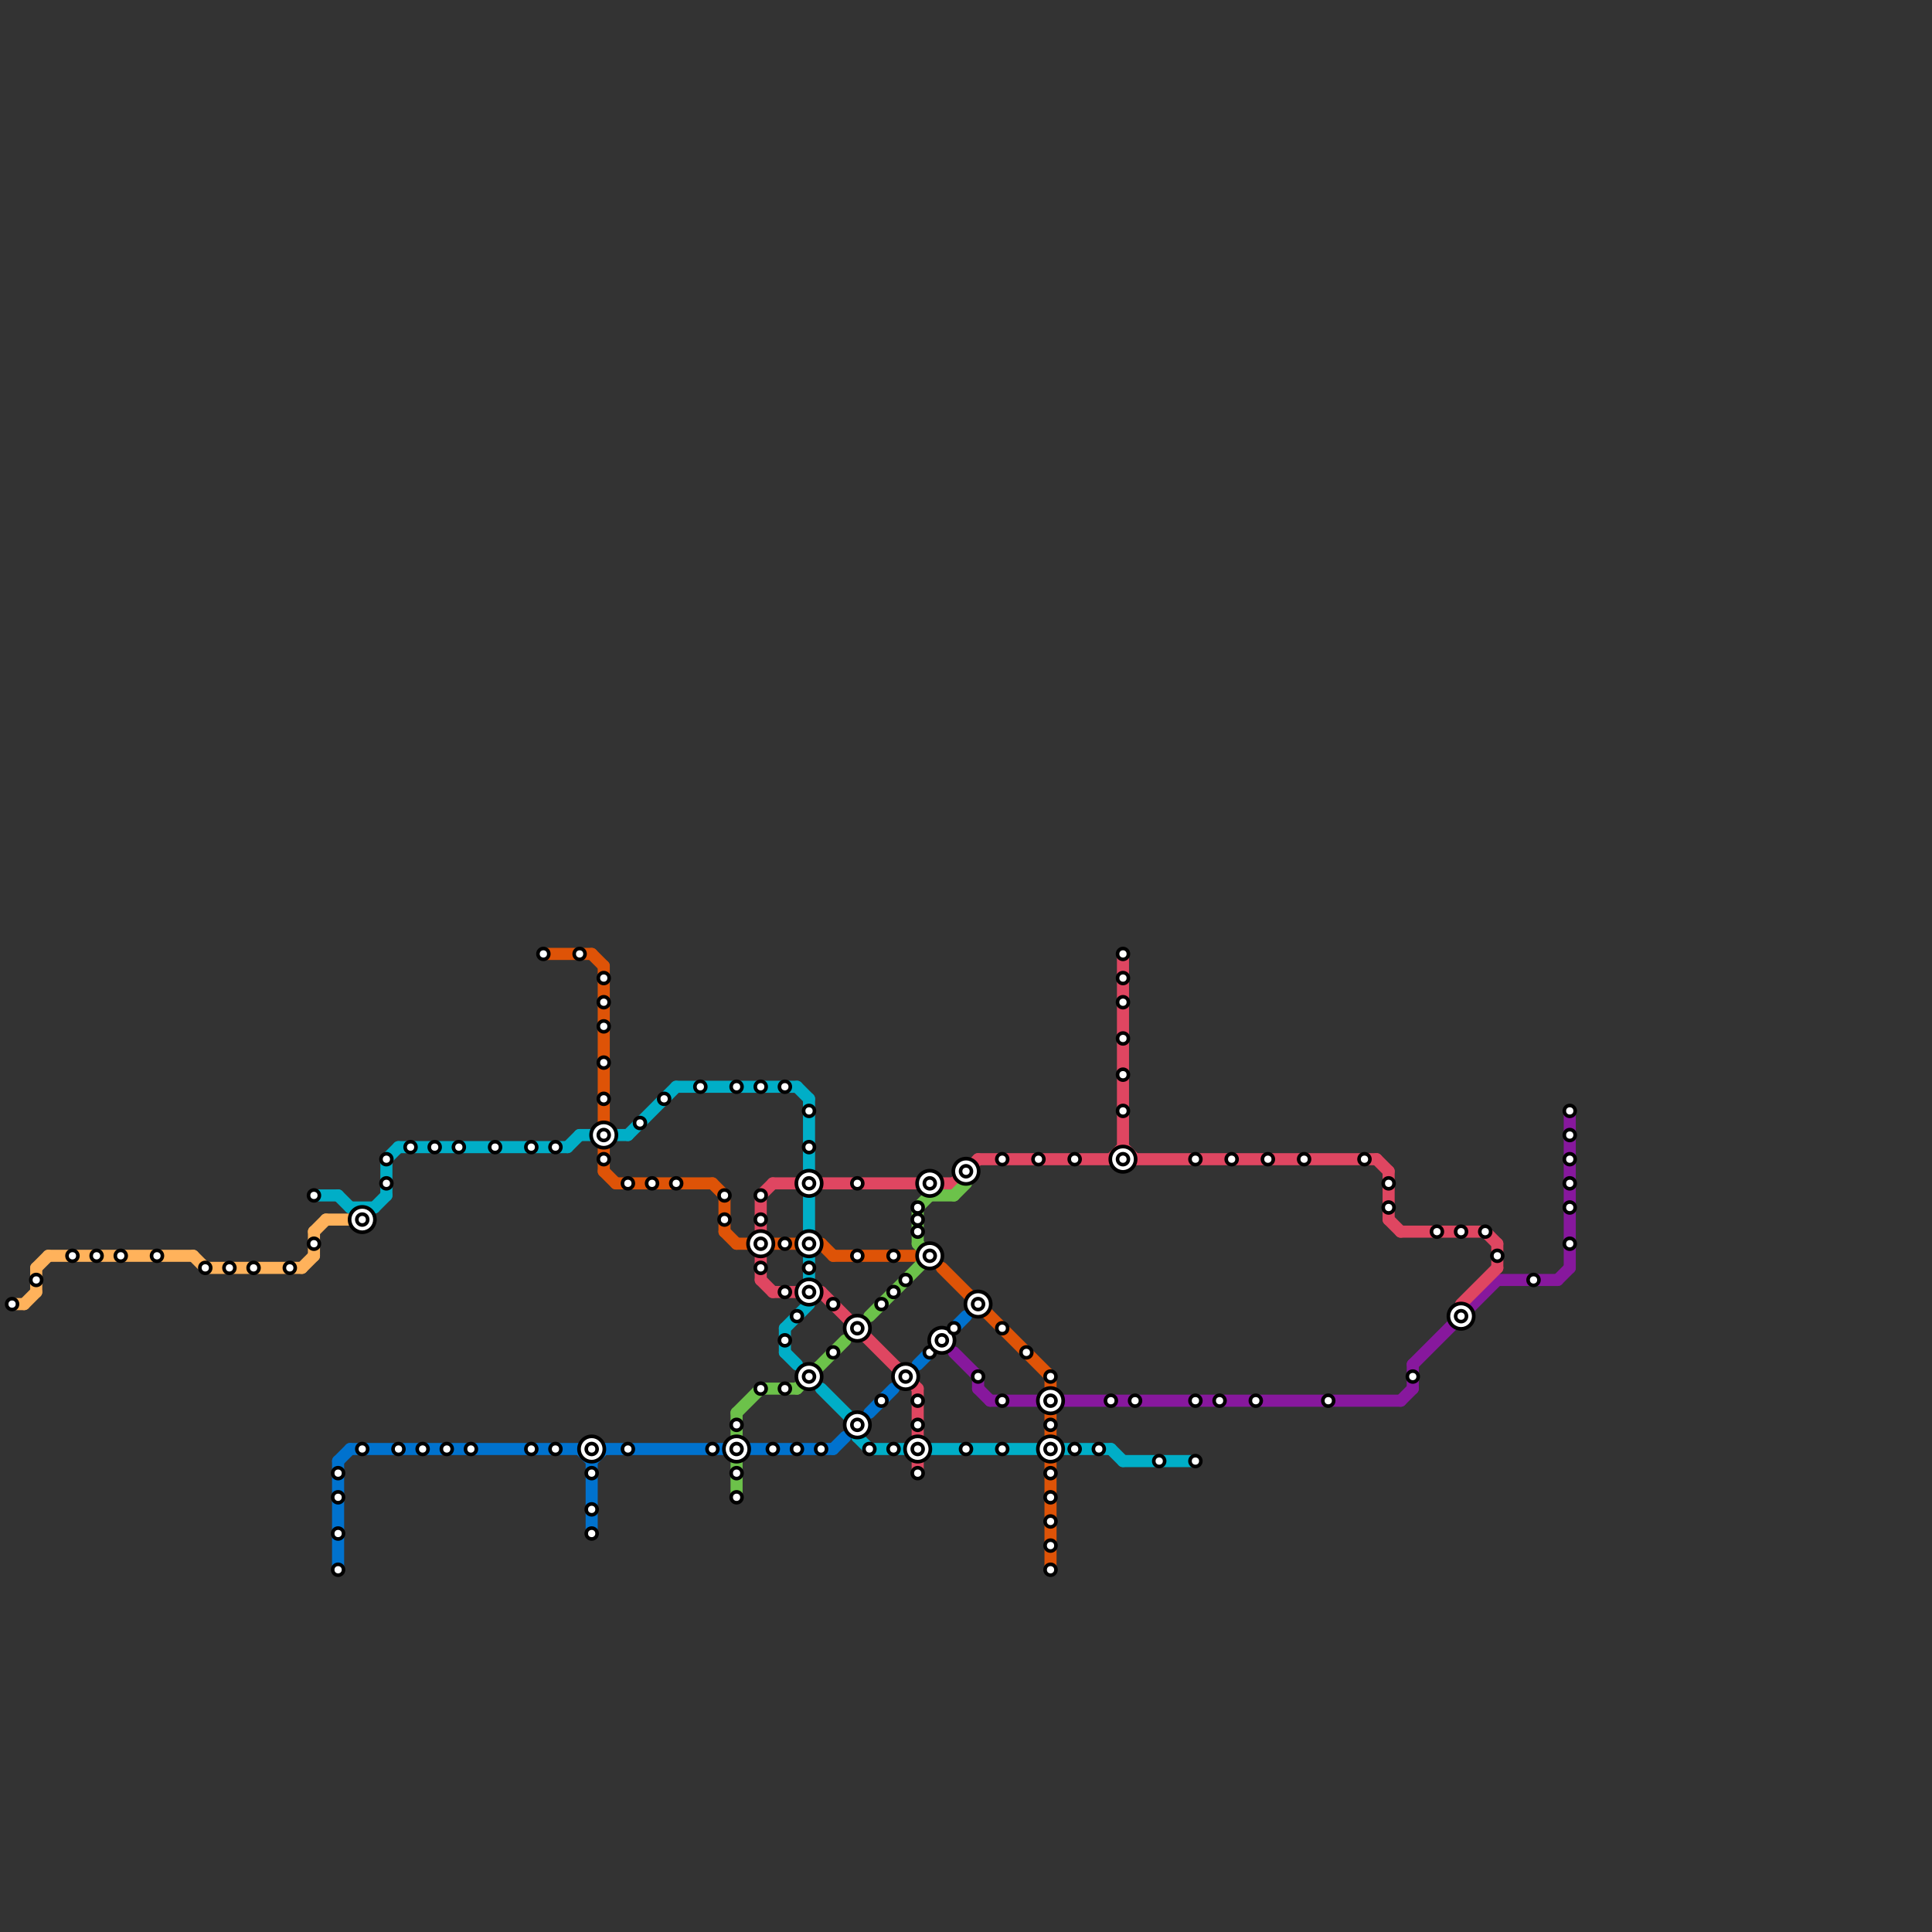 
<svg version="1.1" xmlns="http://www.w3.org/2000/svg" viewBox="0 0 160 160">
<rect x="0" y="0" width="160" height="160" fill="#333333" stroke="none"/>
<style>text { font: 1px Helvetica; font-weight: 600; white-space: pre; dominant-baseline: central; } line { stroke-width: 1; fill: none; stroke-linecap: round; stroke-linejoin: round; } .c0 { stroke: #ffb25b } .c1 { stroke: #87189d } .c2 { stroke: #df4661 } .c3 { stroke: #00aec7 } .c4 { stroke: #0072ce } .c5 { stroke: #de5307 } .c6 { stroke: #6cc24a }</style><defs><g id="wm-xf"><circle r="1.2" fill="#000"/><circle r="0.9" fill="#fff"/><circle r="0.6" fill="#000"/><circle r="0.3" fill="#fff"/></g><g id="wm"><circle r="0.6" fill="#000"/><circle r="0.3" fill="#fff"/></g></defs><line class="c0" x1="2" y1="108" x2="3" y2="107"/><line class="c0" x1="26" y1="102" x2="26" y2="104"/><line class="c0" x1="25" y1="105" x2="26" y2="104"/><line class="c0" x1="1" y1="108" x2="2" y2="108"/><line class="c0" x1="3" y1="105" x2="4" y2="104"/><line class="c0" x1="16" y1="104" x2="17" y2="105"/><line class="c0" x1="17" y1="105" x2="25" y2="105"/><line class="c0" x1="27" y1="101" x2="30" y2="101"/><line class="c0" x1="4" y1="104" x2="16" y2="104"/><line class="c0" x1="26" y1="102" x2="27" y2="101"/><line class="c0" x1="3" y1="105" x2="3" y2="107"/><line class="c1" x1="124" y1="106" x2="129" y2="106"/><line class="c1" x1="79" y1="112" x2="81" y2="114"/><line class="c1" x1="117" y1="113" x2="117" y2="115"/><line class="c1" x1="129" y1="106" x2="130" y2="105"/><line class="c1" x1="116" y1="116" x2="117" y2="115"/><line class="c1" x1="81" y1="115" x2="82" y2="116"/><line class="c1" x1="130" y1="92" x2="130" y2="105"/><line class="c1" x1="88" y1="116" x2="116" y2="116"/><line class="c1" x1="82" y1="116" x2="86" y2="116"/><line class="c1" x1="117" y1="113" x2="124" y2="106"/><line class="c1" x1="81" y1="114" x2="81" y2="115"/><line class="c2" x1="123" y1="102" x2="124" y2="103"/><line class="c2" x1="63" y1="106" x2="64" y2="107"/><line class="c2" x1="124" y1="103" x2="124" y2="105"/><line class="c2" x1="121" y1="108" x2="124" y2="105"/><line class="c2" x1="64" y1="107" x2="68" y2="107"/><line class="c2" x1="64" y1="98" x2="79" y2="98"/><line class="c2" x1="63" y1="99" x2="63" y2="106"/><line class="c2" x1="115" y1="101" x2="116" y2="102"/><line class="c2" x1="63" y1="99" x2="64" y2="98"/><line class="c2" x1="115" y1="97" x2="115" y2="101"/><line class="c2" x1="92" y1="96" x2="93" y2="95"/><line class="c2" x1="116" y1="102" x2="123" y2="102"/><line class="c2" x1="68" y1="107" x2="76" y2="115"/><line class="c2" x1="76" y1="115" x2="76" y2="122"/><line class="c2" x1="93" y1="79" x2="93" y2="96"/><line class="c2" x1="114" y1="96" x2="115" y2="97"/><line class="c2" x1="79" y1="98" x2="81" y2="96"/><line class="c2" x1="93" y1="95" x2="94" y2="96"/><line class="c2" x1="81" y1="96" x2="114" y2="96"/><line class="c3" x1="67" y1="99" x2="67" y2="102"/><line class="c3" x1="92" y1="120" x2="93" y2="121"/><line class="c3" x1="32" y1="96" x2="33" y2="95"/><line class="c3" x1="32" y1="96" x2="32" y2="99"/><line class="c3" x1="88" y1="120" x2="92" y2="120"/><line class="c3" x1="51" y1="94" x2="52" y2="94"/><line class="c3" x1="77" y1="120" x2="86" y2="120"/><line class="c3" x1="93" y1="121" x2="99" y2="121"/><line class="c3" x1="67" y1="91" x2="67" y2="97"/><line class="c3" x1="28" y1="99" x2="29" y2="100"/><line class="c3" x1="52" y1="94" x2="56" y2="90"/><line class="c3" x1="33" y1="95" x2="47" y2="95"/><line class="c3" x1="65" y1="110" x2="65" y2="112"/><line class="c3" x1="47" y1="95" x2="48" y2="94"/><line class="c3" x1="67" y1="104" x2="67" y2="106"/><line class="c3" x1="26" y1="99" x2="28" y2="99"/><line class="c3" x1="48" y1="94" x2="49" y2="94"/><line class="c3" x1="65" y1="112" x2="66" y2="113"/><line class="c3" x1="68" y1="115" x2="71" y2="118"/><line class="c3" x1="71" y1="119" x2="72" y2="120"/><line class="c3" x1="72" y1="120" x2="75" y2="120"/><line class="c3" x1="65" y1="110" x2="67" y2="108"/><line class="c3" x1="71" y1="118" x2="71" y2="119"/><line class="c3" x1="56" y1="90" x2="66" y2="90"/><line class="c3" x1="31" y1="100" x2="32" y2="99"/><line class="c3" x1="29" y1="100" x2="31" y2="100"/><line class="c3" x1="66" y1="90" x2="67" y2="91"/><line class="c4" x1="49" y1="120" x2="49" y2="127"/><line class="c4" x1="29" y1="120" x2="69" y2="120"/><line class="c4" x1="72" y1="117" x2="74" y2="115"/><line class="c4" x1="48" y1="120" x2="49" y2="121"/><line class="c4" x1="76" y1="113" x2="80" y2="109"/><line class="c4" x1="28" y1="121" x2="29" y2="120"/><line class="c4" x1="28" y1="121" x2="28" y2="130"/><line class="c4" x1="49" y1="121" x2="50" y2="120"/><line class="c4" x1="69" y1="120" x2="70" y2="119"/><line class="c5" x1="49" y1="79" x2="50" y2="80"/><line class="c5" x1="50" y1="97" x2="51" y2="98"/><line class="c5" x1="51" y1="98" x2="59" y2="98"/><line class="c5" x1="61" y1="103" x2="62" y2="103"/><line class="c5" x1="50" y1="80" x2="50" y2="97"/><line class="c5" x1="45" y1="79" x2="49" y2="79"/><line class="c5" x1="68" y1="103" x2="69" y2="104"/><line class="c5" x1="59" y1="98" x2="60" y2="99"/><line class="c5" x1="60" y1="102" x2="61" y2="103"/><line class="c5" x1="60" y1="99" x2="60" y2="102"/><line class="c5" x1="64" y1="103" x2="68" y2="103"/><line class="c5" x1="87" y1="114" x2="87" y2="130"/><line class="c5" x1="69" y1="104" x2="76" y2="104"/><line class="c5" x1="78" y1="105" x2="87" y2="114"/><line class="c6" x1="61" y1="117" x2="61" y2="119"/><line class="c6" x1="61" y1="117" x2="63" y2="115"/><line class="c6" x1="66" y1="115" x2="70" y2="111"/><line class="c6" x1="76" y1="100" x2="77" y2="99"/><line class="c6" x1="76" y1="100" x2="76" y2="103"/><line class="c6" x1="76" y1="103" x2="77" y2="104"/><line class="c6" x1="72" y1="109" x2="77" y2="104"/><line class="c6" x1="79" y1="99" x2="80" y2="98"/><line class="c6" x1="77" y1="99" x2="79" y2="99"/><line class="c6" x1="61" y1="121" x2="61" y2="124"/><line class="c6" x1="63" y1="115" x2="66" y2="115"/>

<use x="1" y="108" href="#wm"/><use x="10" y="104" href="#wm"/><use x="101" y="116" href="#wm"/><use x="102" y="96" href="#wm"/><use x="104" y="116" href="#wm"/><use x="105" y="96" href="#wm"/><use x="108" y="96" href="#wm"/><use x="110" y="116" href="#wm"/><use x="113" y="96" href="#wm"/><use x="115" y="100" href="#wm"/><use x="115" y="98" href="#wm"/><use x="117" y="114" href="#wm"/><use x="119" y="102" href="#wm"/><use x="121" y="102" href="#wm"/><use x="121" y="109" href="#wm-xf"/><use x="123" y="102" href="#wm"/><use x="124" y="104" href="#wm"/><use x="127" y="106" href="#wm"/><use x="13" y="104" href="#wm"/><use x="130" y="100" href="#wm"/><use x="130" y="103" href="#wm"/><use x="130" y="92" href="#wm"/><use x="130" y="94" href="#wm"/><use x="130" y="96" href="#wm"/><use x="130" y="98" href="#wm"/><use x="17" y="105" href="#wm"/><use x="19" y="105" href="#wm"/><use x="21" y="105" href="#wm"/><use x="24" y="105" href="#wm"/><use x="26" y="103" href="#wm"/><use x="26" y="99" href="#wm"/><use x="28" y="122" href="#wm"/><use x="28" y="124" href="#wm"/><use x="28" y="127" href="#wm"/><use x="28" y="130" href="#wm"/><use x="3" y="106" href="#wm"/><use x="30" y="101" href="#wm-xf"/><use x="30" y="120" href="#wm"/><use x="32" y="96" href="#wm"/><use x="32" y="98" href="#wm"/><use x="33" y="120" href="#wm"/><use x="34" y="95" href="#wm"/><use x="35" y="120" href="#wm"/><use x="36" y="95" href="#wm"/><use x="37" y="120" href="#wm"/><use x="38" y="95" href="#wm"/><use x="39" y="120" href="#wm"/><use x="41" y="95" href="#wm"/><use x="44" y="120" href="#wm"/><use x="44" y="95" href="#wm"/><use x="45" y="79" href="#wm"/><use x="46" y="120" href="#wm"/><use x="46" y="95" href="#wm"/><use x="48" y="79" href="#wm"/><use x="49" y="120" href="#wm-xf"/><use x="49" y="122" href="#wm"/><use x="49" y="125" href="#wm"/><use x="49" y="127" href="#wm"/><use x="50" y="81" href="#wm"/><use x="50" y="83" href="#wm"/><use x="50" y="85" href="#wm"/><use x="50" y="88" href="#wm"/><use x="50" y="91" href="#wm"/><use x="50" y="94" href="#wm-xf"/><use x="50" y="96" href="#wm"/><use x="52" y="120" href="#wm"/><use x="52" y="98" href="#wm"/><use x="53" y="93" href="#wm"/><use x="54" y="98" href="#wm"/><use x="55" y="91" href="#wm"/><use x="56" y="98" href="#wm"/><use x="58" y="90" href="#wm"/><use x="59" y="120" href="#wm"/><use x="6" y="104" href="#wm"/><use x="60" y="101" href="#wm"/><use x="60" y="99" href="#wm"/><use x="61" y="118" href="#wm"/><use x="61" y="120" href="#wm-xf"/><use x="61" y="122" href="#wm"/><use x="61" y="124" href="#wm"/><use x="61" y="90" href="#wm"/><use x="63" y="101" href="#wm"/><use x="63" y="103" href="#wm-xf"/><use x="63" y="105" href="#wm"/><use x="63" y="115" href="#wm"/><use x="63" y="90" href="#wm"/><use x="63" y="99" href="#wm"/><use x="64" y="120" href="#wm"/><use x="65" y="103" href="#wm"/><use x="65" y="107" href="#wm"/><use x="65" y="111" href="#wm"/><use x="65" y="115" href="#wm"/><use x="65" y="90" href="#wm"/><use x="66" y="109" href="#wm"/><use x="66" y="120" href="#wm"/><use x="67" y="103" href="#wm-xf"/><use x="67" y="105" href="#wm"/><use x="67" y="107" href="#wm-xf"/><use x="67" y="114" href="#wm-xf"/><use x="67" y="92" href="#wm"/><use x="67" y="95" href="#wm"/><use x="67" y="98" href="#wm-xf"/><use x="68" y="120" href="#wm"/><use x="69" y="108" href="#wm"/><use x="69" y="112" href="#wm"/><use x="71" y="104" href="#wm"/><use x="71" y="110" href="#wm-xf"/><use x="71" y="118" href="#wm-xf"/><use x="71" y="98" href="#wm"/><use x="72" y="120" href="#wm"/><use x="73" y="108" href="#wm"/><use x="73" y="116" href="#wm"/><use x="74" y="104" href="#wm"/><use x="74" y="107" href="#wm"/><use x="74" y="120" href="#wm"/><use x="75" y="106" href="#wm"/><use x="75" y="114" href="#wm-xf"/><use x="76" y="100" href="#wm"/><use x="76" y="101" href="#wm"/><use x="76" y="102" href="#wm"/><use x="76" y="116" href="#wm"/><use x="76" y="118" href="#wm"/><use x="76" y="120" href="#wm-xf"/><use x="76" y="122" href="#wm"/><use x="77" y="104" href="#wm-xf"/><use x="77" y="112" href="#wm"/><use x="77" y="98" href="#wm-xf"/><use x="78" y="111" href="#wm-xf"/><use x="79" y="110" href="#wm"/><use x="8" y="104" href="#wm"/><use x="80" y="120" href="#wm"/><use x="80" y="97" href="#wm-xf"/><use x="81" y="108" href="#wm-xf"/><use x="81" y="114" href="#wm"/><use x="83" y="110" href="#wm"/><use x="83" y="116" href="#wm"/><use x="83" y="120" href="#wm"/><use x="83" y="96" href="#wm"/><use x="85" y="112" href="#wm"/><use x="86" y="96" href="#wm"/><use x="87" y="114" href="#wm"/><use x="87" y="116" href="#wm-xf"/><use x="87" y="118" href="#wm"/><use x="87" y="120" href="#wm-xf"/><use x="87" y="122" href="#wm"/><use x="87" y="124" href="#wm"/><use x="87" y="126" href="#wm"/><use x="87" y="128" href="#wm"/><use x="87" y="130" href="#wm"/><use x="89" y="120" href="#wm"/><use x="89" y="96" href="#wm"/><use x="91" y="120" href="#wm"/><use x="92" y="116" href="#wm"/><use x="93" y="79" href="#wm"/><use x="93" y="81" href="#wm"/><use x="93" y="83" href="#wm"/><use x="93" y="86" href="#wm"/><use x="93" y="89" href="#wm"/><use x="93" y="92" href="#wm"/><use x="93" y="96" href="#wm-xf"/><use x="94" y="116" href="#wm"/><use x="96" y="121" href="#wm"/><use x="99" y="116" href="#wm"/><use x="99" y="121" href="#wm"/><use x="99" y="96" href="#wm"/>
</svg>

